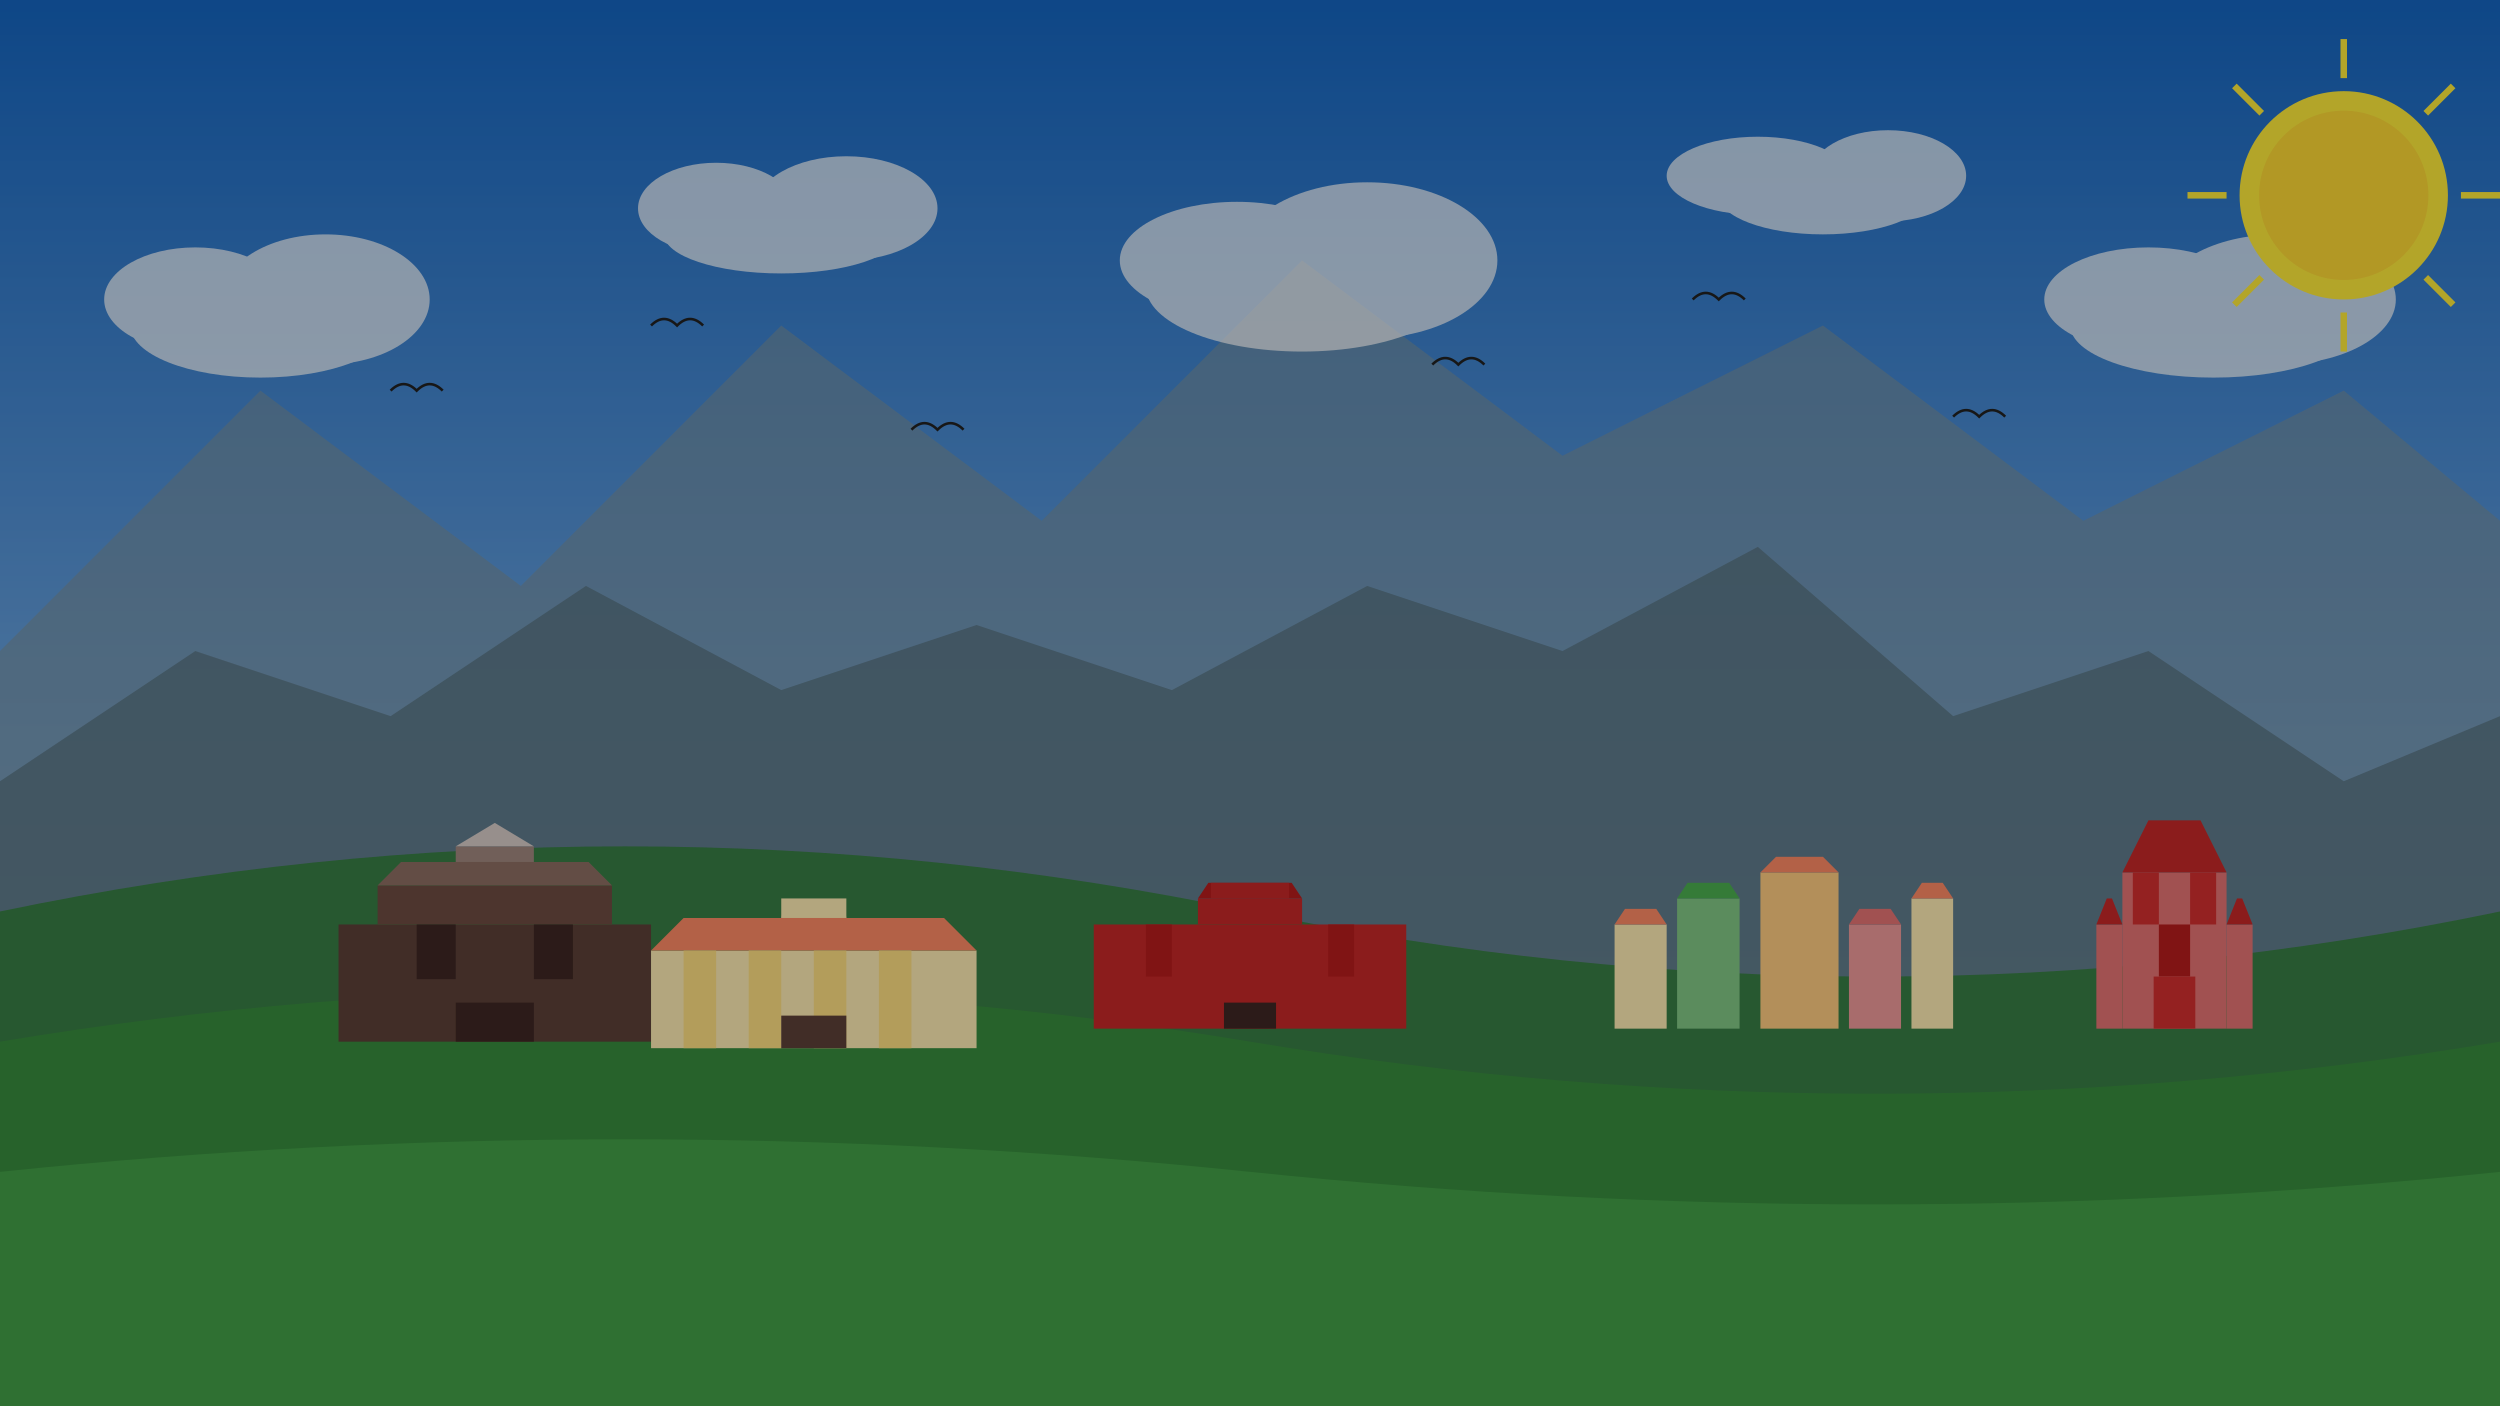 <svg xmlns="http://www.w3.org/2000/svg" width="1920" height="1080" viewBox="0 0 1920 1080">
  <!-- Background sky -->
  <defs>
    <linearGradient id="skyGradient" x1="0%" y1="0%" x2="0%" y2="100%">
      <stop offset="0%" style="stop-color:#1565C0;stop-opacity:1" />
      <stop offset="100%" style="stop-color:#bbdefb;stop-opacity:1" />
    </linearGradient>
  </defs>
  <rect width="1920" height="1080" fill="url(#skyGradient)"/>
  
  <!-- Mountains in background -->
  <path d="M0,500 L200,300 L400,450 L600,250 L800,400 L1000,200 L1200,350 L1400,250 L1600,400 L1800,300 L1920,400 L1920,1080 L0,1080 Z" fill="#78909c" opacity="0.6"/>
  <path d="M0,600 L150,500 L300,550 L450,450 L600,530 L750,480 L900,530 L1050,450 L1200,500 L1350,420 L1500,550 L1650,500 L1800,600 L1920,550 L1920,1080 L0,1080 Z" fill="#546e7a" opacity="0.7"/>
  
  <!-- Green hills -->
  <path d="M0,700 Q480,600 960,700 Q1440,800 1920,700 L1920,1080 L0,1080 Z" fill="#2e7d32" opacity="0.8"/>
  <path d="M0,800 Q480,720 960,800 Q1440,880 1920,800 L1920,1080 L0,1080 Z" fill="#388e3c" opacity="0.9"/>
  <path d="M0,900 Q480,850 960,900 Q1440,950 1920,900 L1920,1080 L0,1080 Z" fill="#43a047"/>
  
  <!-- Landmarks silhouettes -->
  
  <!-- Wawel Castle -->
  <g transform="translate(200, 650) scale(0.6)">
    <rect x="100" y="100" width="400" height="150" fill="#5d4037"/>
    <rect x="150" y="50" width="300" height="50" fill="#6d4c41"/>
    <polygon points="150,50 450,50 420,20 180,20" fill="#8d6e63"/>
    <rect x="250" y="0" width="100" height="20" fill="#a1887f"/>
    <polygon points="250,0 350,0 300,-30" fill="#d7ccc8"/>
    <rect x="200" y="100" width="50" height="70" fill="#3e2723"/>
    <rect x="350" y="100" width="50" height="70" fill="#3e2723"/>
    <rect x="250" y="200" width="100" height="50" fill="#3e2723"/>
  </g>
  
  <!-- Palace in Wilanow -->
  <g transform="translate(450, 680) scale(0.5)">
    <rect x="100" y="100" width="500" height="150" fill="#ffecb3"/>
    <polygon points="100,100 600,100 550,50 150,50" fill="#ff8a65"/>
    <ellipse cx="350" cy="50" rx="50" ry="20" fill="#ff8a65"/>
    <rect x="300" y="20" width="100" height="30" fill="#ffecb3"/>
    <rect x="150" y="100" width="50" height="150" fill="#ffe082"/>
    <rect x="250" y="100" width="50" height="150" fill="#ffe082"/>
    <rect x="350" y="100" width="50" height="150" fill="#ffe082"/>
    <rect x="450" y="100" width="50" height="150" fill="#ffe082"/>
    <rect x="300" y="200" width="100" height="50" fill="#5d4037"/>
  </g>
  
  <!-- Malbork Castle -->
  <g transform="translate(800, 670) scale(0.4)">
    <rect x="100" y="100" width="600" height="200" fill="#c62828"/>
    <rect x="300" y="50" width="200" height="50" fill="#c62828"/>
    <polygon points="300,50 500,50 480,20 320,20" fill="#b71c1c"/>
    <rect x="325" y="20" width="150" height="30" fill="#c62828"/>
    <rect x="200" y="100" width="50" height="100" fill="#b71c1c"/>
    <rect x="550" y="100" width="50" height="100" fill="#b71c1c"/>
    <rect x="350" y="250" width="100" height="50" fill="#3e2723"/>
  </g>
  
  <!-- Gdansk Old Town -->
  <g transform="translate(1200, 650) scale(0.4)">
    <rect x="100" y="150" width="100" height="200" fill="#ffecb3"/>
    <polygon points="100,150 200,150 180,120 120,120" fill="#ff8a65"/>
    
    <rect x="220" y="100" width="120" height="250" fill="#81c784"/>
    <polygon points="220,100 340,100 320,70 240,70" fill="#4caf50"/>
    
    <rect x="380" y="50" width="150" height="300" fill="#ffcc80"/>
    <polygon points="380,50 530,50 500,20 410,20" fill="#ff8a65"/>
    
    <rect x="550" y="150" width="100" height="200" fill="#ef9a9a"/>
    <polygon points="550,150 650,150 630,120 570,120" fill="#e57373"/>
    
    <rect x="670" y="100" width="80" height="250" fill="#ffecb3"/>
    <polygon points="670,100 750,100 730,70 690,70" fill="#ff8a65"/>
  </g>
  
  <!-- St. Mary's Church in Krakow -->
  <g transform="translate(1550, 630) scale(0.4)">
    <rect x="200" y="100" width="200" height="300" fill="#e57373"/>
    <polygon points="200,100 400,100 350,0 250,0" fill="#c62828"/>
    <rect x="220" y="100" width="50" height="100" fill="#d32f2f"/>
    <rect x="330" y="100" width="50" height="100" fill="#d32f2f"/>
    <rect x="270" y="200" width="60" height="100" fill="#b71c1c"/>
    <rect x="260" y="300" width="80" height="100" fill="#d32f2f"/>
    <rect x="150" y="200" width="50" height="200" fill="#e57373"/>
    <polygon points="150,200 200,200 180,150 170,150" fill="#c62828"/>
    <rect x="400" y="200" width="50" height="200" fill="#e57373"/>
    <polygon points="400,200 450,200 430,150 420,150" fill="#c62828"/>
  </g>
  
  <!-- Decorative clouds -->
  <g fill="#ffffff" opacity="0.7">
    <ellipse cx="200" cy="250" rx="100" ry="40"/>
    <ellipse cx="250" cy="230" rx="80" ry="50"/>
    <ellipse cx="150" cy="230" rx="70" ry="40"/>
    
    <ellipse cx="600" cy="180" rx="90" ry="30"/>
    <ellipse cx="650" cy="160" rx="70" ry="40"/>
    <ellipse cx="550" cy="160" rx="60" ry="35"/>
    
    <ellipse cx="1000" cy="220" rx="120" ry="50"/>
    <ellipse cx="1050" cy="200" rx="100" ry="60"/>
    <ellipse cx="950" cy="200" rx="90" ry="45"/>
    
    <ellipse cx="1400" cy="150" rx="80" ry="30"/>
    <ellipse cx="1450" cy="135" rx="60" ry="35"/>
    <ellipse cx="1350" cy="135" rx="70" ry="30"/>
    
    <ellipse cx="1700" cy="250" rx="110" ry="40"/>
    <ellipse cx="1750" cy="230" rx="90" ry="50"/>
    <ellipse cx="1650" cy="230" rx="80" ry="40"/>
  </g>
  
  <!-- Decorative sun -->
  <g transform="translate(1800, 150)">
    <circle cx="0" cy="0" r="80" fill="#ffeb3b"/>
    <circle cx="0" cy="0" r="65" fill="#fdd835"/>
    
    <!-- Sun rays -->
    <g stroke="#ffeb3b" stroke-width="5">
      <line x1="-120" y1="0" x2="-90" y2="0"/>
      <line x1="90" y1="0" x2="120" y2="0"/>
      <line x1="0" y1="-120" x2="0" y2="-90"/>
      <line x1="0" y1="90" x2="0" y2="120"/>
      
      <line x1="-84" y1="-84" x2="-63" y2="-63"/>
      <line x1="63" y1="63" x2="84" y2="84"/>
      <line x1="-84" y1="84" x2="-63" y2="63"/>
      <line x1="63" y1="-63" x2="84" y2="-84"/>
    </g>
  </g>
  
  <!-- Flying birds -->
  <g fill="#212121">
    <path d="M300,300 Q310,290 320,300 Q330,290 340,300" stroke="#212121" stroke-width="2" fill="none"/>
    <path d="M500,250 Q510,240 520,250 Q530,240 540,250" stroke="#212121" stroke-width="2" fill="none"/>
    <path d="M700,330 Q710,320 720,330 Q730,320 740,330" stroke="#212121" stroke-width="2" fill="none"/>
    <path d="M1100,280 Q1110,270 1120,280 Q1130,270 1140,280" stroke="#212121" stroke-width="2" fill="none"/>
    <path d="M1300,230 Q1310,220 1320,230 Q1330,220 1340,230" stroke="#212121" stroke-width="2" fill="none"/>
    <path d="M1500,320 Q1510,310 1520,320 Q1530,310 1540,320" stroke="#212121" stroke-width="2" fill="none"/>
  </g>
  
  <!-- Filter to add some texture and film grain -->
  <filter id="noise" x="0%" y="0%" width="100%" height="100%">
    <feTurbulence type="fractalNoise" baseFrequency="0.7" numOctaves="3" stitchTiles="stitch" result="noise"/>
    <feColorMatrix type="matrix" values="1 0 0 0 0 0 1 0 0 0 0 0 1 0 0 0 0 0 0.03 0" in="noise" result="coloredNoise"/>
    <feComposite operator="in" in="coloredNoise" in2="SourceGraphic" result="monoNoise"/>
    <feBlend in="SourceGraphic" in2="monoNoise" mode="overlay" result="blend"/>
  </filter>
  
  <rect width="1920" height="1080" fill="transparent" filter="url(#noise)" opacity="0.3"/>
  
  <!-- Dark overlay for better text readability -->
  <rect width="1920" height="1080" fill="#000000" opacity="0.3"/>
</svg>
